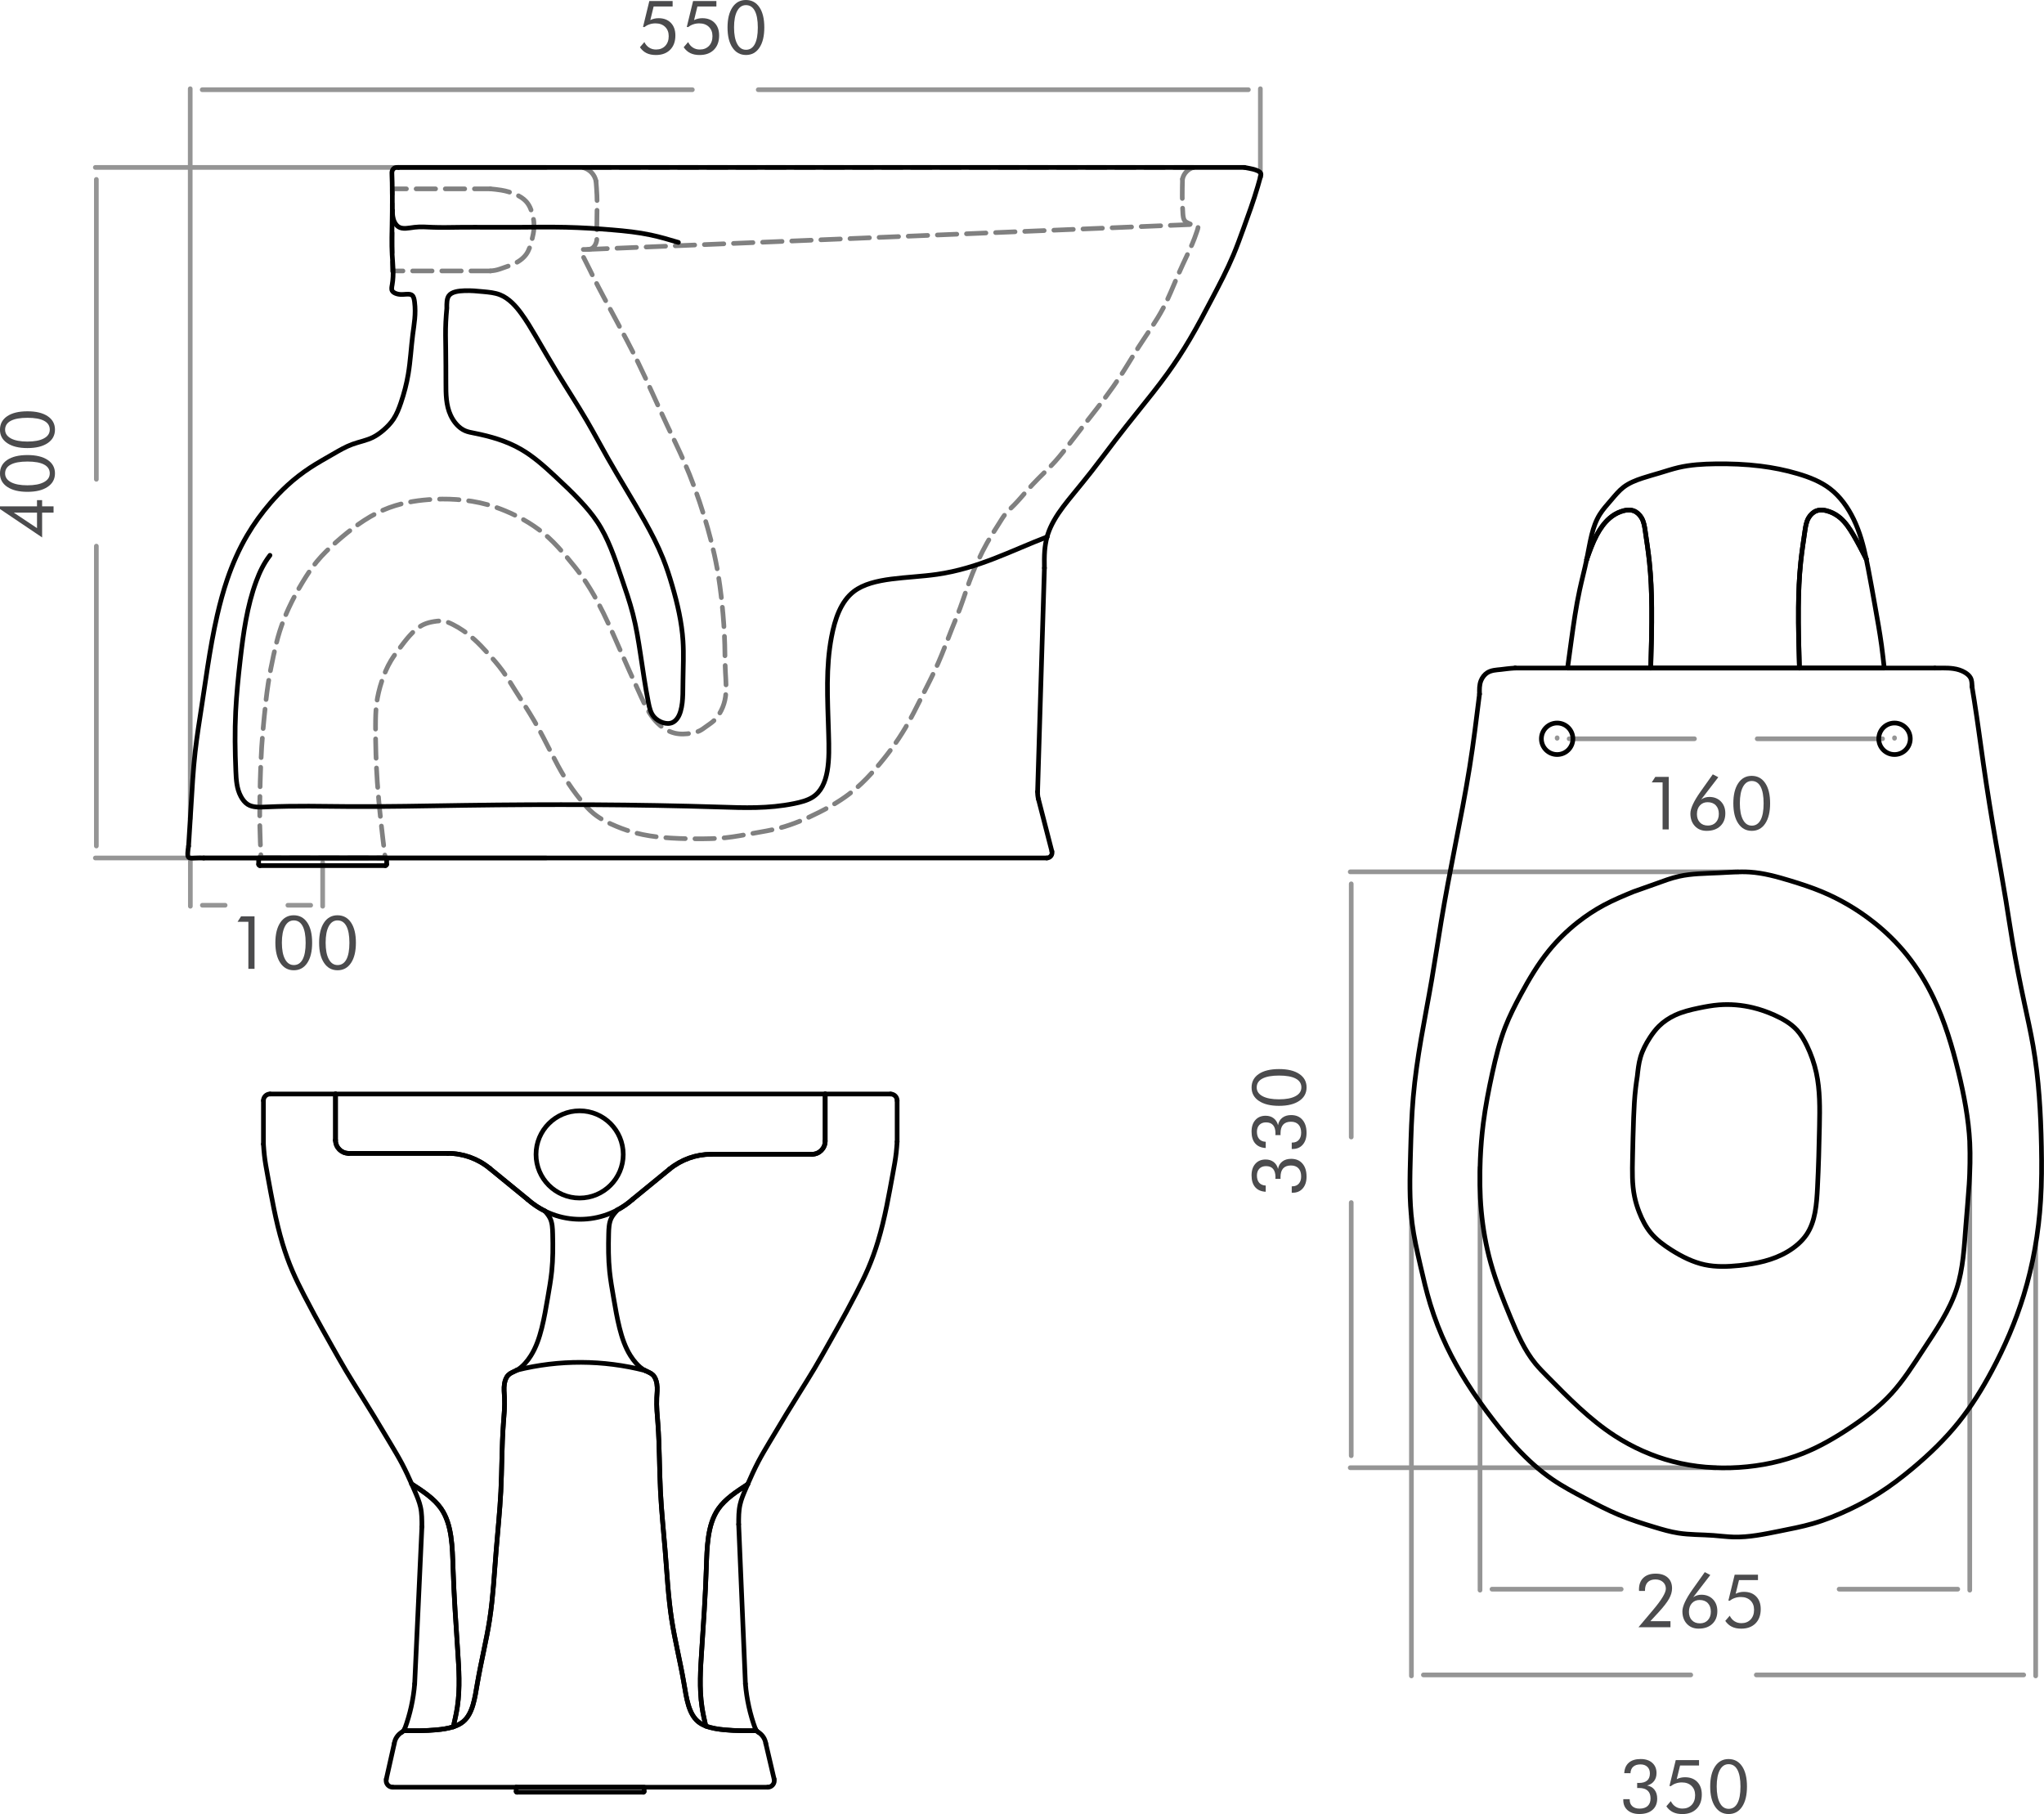 <?xml version="1.0" encoding="UTF-8"?>
<!DOCTYPE svg PUBLIC "-//W3C//DTD SVG 1.1//EN" "http://www.w3.org/Graphics/SVG/1.1/DTD/svg11.dtd">
<!-- Creator: CorelDRAW 2020 (64-Bit Evaluation Version) -->
<svg xmlns="http://www.w3.org/2000/svg" xml:space="preserve" width="2.296in" height="2.038in" version="1.1" style="shape-rendering:geometricPrecision; text-rendering:geometricPrecision; image-rendering:optimizeQuality; fill-rule:evenodd; clip-rule:evenodd"
viewBox="0 0 913.23 810.59"
 xmlns:xlink="http://www.w3.org/1999/xlink"
 xmlns:xodm="http://www.corel.com/coreldraw/odm/2003">
 <defs>
  <style type="text/css">
   <![CDATA[
    .str2 {stroke:black;stroke-width:2.09;stroke-linecap:round;stroke-linejoin:round;stroke-miterlimit:10}
    .str1 {stroke:#959595;stroke-width:2.09;stroke-linecap:round;stroke-linejoin:round;stroke-miterlimit:10}
    .str0 {stroke:gray;stroke-width:2.09;stroke-linecap:round;stroke-linejoin:round;stroke-miterlimit:10;stroke-dasharray:8.682 4.341}
    .fil0 {fill:none;fill-rule:nonzero}
    .fil1 {fill:#4B4B4D;fill-rule:nonzero}
   ]]>
  </style>
 </defs>
 <g id="Layer_x0020_1">
  <g id="_1917181606256">
   <path class="fil0 str0" d="M528.32 79.99c-0.12,5.01 -0.24,10.01 0.19,15.61 0.09,1.17 0.21,2.36 0.9,3.13 0.39,0.43 0.98,0.73 1.54,0.99 1.08,0.5 2.13,0.88 3.38,0.88 0.21,0 0.43,-0.01 0.59,0.04 0.69,0.2 0.3,1.43 -0.07,2.53 -1.61,4.82 -2.77,7.23 -4.18,10.24 -1.36,2.88 -2.95,6.29 -4.41,9.64 -2.19,5.04 -4.07,9.93 -6.53,14.58 -3.14,5.96 -7.23,11.53 -10.93,17.28 -2.88,4.46 -5.52,9.03 -8.42,13.44 -3.81,5.8 -8.06,11.33 -12.34,16.81 -3,3.84 -6.03,7.65 -8.99,11.52 -2.48,3.23 -4.92,6.51 -7.64,9.52 -2.39,2.65 -5.01,5.1 -7.52,7.64 -1.77,1.79 -3.5,3.63 -5.17,5.52 -1.82,2.07 -3.58,4.2 -5.52,6.17 -1.42,1.43 -2.93,2.78 -4.17,4.35 -0.92,1.16 -1.68,2.44 -2.47,3.7 -1.87,3.03 -3.84,5.97 -5.58,9.05 -1.38,2.44 -2.63,4.97 -3.82,7.52 -0.93,1.98 -1.82,3.97 -2.64,6 -2.1,5.16 -3.7,10.53 -5.64,15.75 -1.13,3.04 -2.38,6.04 -3.58,9.05 -2.05,5.14 -3.95,10.34 -6.17,15.4 -2.21,5.04 -4.75,9.94 -7.23,14.87 -2.37,4.69 -4.68,9.41 -7.35,13.93 -3.78,6.42 -8.27,12.45 -13.17,18.1 -2.72,3.14 -5.57,6.16 -8.7,8.87 -2.21,1.92 -4.55,3.68 -6.99,5.29 -3.09,2.04 -6.33,3.85 -9.64,5.52 -2.94,1.49 -5.93,2.88 -8.99,4.11 -2.84,1.14 -5.75,2.16 -8.7,2.94 -3.84,1.02 -7.77,1.65 -11.7,2.35 -4.19,0.75 -8.36,1.56 -12.58,2 -4.25,0.44 -8.53,0.49 -12.81,0.47 -5.03,-0.02 -10.04,-0.13 -15.05,-0.59 -4,-0.36 -8,-0.95 -11.87,-1.94 -3.02,-0.78 -5.97,-1.8 -8.88,-3 -3.68,-1.52 -7.3,-3.31 -10.34,-5.82 -2.12,-1.75 -3.96,-3.84 -5.7,-6 -2.57,-3.17 -4.93,-6.48 -7.05,-9.93 -2.1,-3.42 -3.98,-7 -5.82,-10.58 -2.53,-4.92 -4.99,-9.87 -7.76,-14.64 -2.77,-4.77 -5.83,-9.36 -8.76,-14.05 -1.8,-2.88 -3.54,-5.79 -5.53,-8.52 -2.06,-2.83 -4.39,-5.46 -6.76,-8.05 -1.87,-2.05 -3.77,-4.07 -5.82,-5.93 -1.58,-1.44 -3.25,-2.78 -5.01,-3.98 -1.44,-0.99 -2.94,-1.88 -4.52,-2.68 -1.29,-0.66 -2.64,-1.27 -4.04,-1.51 -1.46,-0.25 -2.98,-0.1 -4.48,0.15 -1.57,0.26 -3.11,0.64 -4.52,1.28 -2.52,1.15 -4.65,3.14 -6.53,5.25 -1.48,1.67 -2.8,3.42 -4.13,5.18 -1.41,1.87 -2.83,3.76 -4.04,5.77 -1.74,2.9 -3.05,6.06 -4.12,9.29 -1.05,3.2 -1.85,6.48 -2.28,9.81 -0.43,3.35 -0.47,6.74 -0.48,10.14 -0.01,8.35 0.23,16.68 0.79,24.98 0.76,11.32 2.13,22.61 3.53,33.89"/>
   <path class="fil0 str0" d="M266.29 80.93c0.16,2.07 0.32,4.14 0.41,6.21 0.13,3.35 0.05,6.71 0,10.07 -0.04,2.49 -0.05,4.97 0,7.46 0.03,1.2 0.07,2.41 -0.29,3.6 -0.33,1.08 -0.99,2.15 -1.87,2.68 -0.81,0.49 -1.82,0.54 -2.96,0.51 -0.6,-0.01 -1.22,-0.05 -1.56,0.14 -0.82,0.45 0.1,2.19 0.87,3.7 2.04,3.96 3.14,6.32 4.44,8.94 2.68,5.39 6.23,11.91 9.58,18.13 3.57,6.63 6.92,12.93 10.08,19.41 4.51,9.24 8.66,18.86 13.09,28.29 2.53,5.37 5.15,10.68 7.52,16.1 3.43,7.83 6.35,15.89 8.88,24.08 2.38,7.72 4.42,15.54 5.87,23.47 0.98,5.38 1.7,10.81 2.26,16.25 0.62,6.01 1.04,12.04 1.2,18.06 0.11,4.1 0.09,8.19 0.3,12.34 0.21,4.2 0.65,8.46 -0.25,12.52 -0.46,2.09 -1.28,4.14 -2.41,5.99 -0.72,1.19 -1.58,2.3 -2.59,3.23 -1.01,0.92 -2.17,1.66 -3.29,2.47 -1,0.71 -1.97,1.48 -3.06,2 -1.06,0.51 -2.23,0.78 -3.41,1 -1.31,0.24 -2.62,0.4 -3.94,0.41 -1.26,0.01 -2.54,-0.11 -3.76,-0.41 -3.25,-0.8 -6.19,-2.85 -8.46,-5.35 -2.9,-3.17 -4.73,-7.06 -6.52,-10.93 -3.52,-7.63 -6.87,-15.23 -10.23,-22.86 -2.85,-6.49 -5.7,-13.01 -9.05,-19.28 -2.16,-4.04 -4.51,-7.98 -7.17,-11.7 -2.04,-2.86 -4.26,-5.59 -6.53,-8.29 -2.68,-3.19 -5.44,-6.32 -8.52,-9.11 -2.7,-2.44 -5.65,-4.61 -8.76,-6.53 -3.33,-2.05 -6.85,-3.8 -10.46,-5.29 -2.59,-1.07 -5.24,-2.01 -7.94,-2.76 -4.5,-1.25 -9.15,-1.97 -13.81,-2.29 -4.21,-0.29 -8.44,-0.26 -12.64,0.06 -3.06,0.24 -6.1,0.62 -9.11,1.24 -3.81,0.78 -7.55,1.91 -11.11,3.47 -3.86,1.69 -7.49,3.87 -10.93,6.29 -3.47,2.44 -6.75,5.12 -9.93,7.93 -3.07,2.72 -6.04,5.55 -8.64,8.7 -2.37,2.86 -4.42,5.98 -6.35,9.17 -2.31,3.81 -4.43,7.72 -6.29,11.76 -1.54,3.34 -2.89,6.78 -4,10.29 -1.11,3.55 -1.97,7.18 -2.76,10.82 -0.89,4.12 -1.71,8.25 -2.35,12.4 -0.75,4.87 -1.27,9.78 -1.76,14.69 -0.45,4.58 -0.88,9.16 -1.17,13.76 -0.33,5.11 -0.51,10.22 -0.65,15.34 -0.18,6.6 -0.29,13.21 -0.18,19.81 0.09,4.82 0.3,9.65 0.52,14.47"/>
   <line class="fil0 str0" x1="116.59" y1="383.36" x2="172.08" y2= "383.36" />
   <line class="fil0 str0" x1="262.66" y1="111.44" x2="532.42" y2= "100.3" />
   <line class="fil0 str0" x1="533.21" y1="74.8" x2="260.28" y2= "74.8" />
   <path class="fil0 str0" d="M266.29 80.93c-0.62,-3.05 -2.98,-5.44 -6.01,-6.13"/>
   <path class="fil0 str0" d="M533.21 74.8c-2.46,0.7 -4.34,2.69 -4.9,5.19"/>
   <polyline class="fil0 str0" points="219.1,121.06 175.27,121.06 175.27,84.38 219.1,84.38 "/>
   <path class="fil0 str0" d="M219.1 84.38c1.62,0.15 3.24,0.31 4.85,0.58 2.24,0.38 4.43,1 6.54,1.95 1.7,0.76 3.33,1.74 4.56,3.09 1.47,1.61 2.35,3.74 2.9,5.91 0.51,1.98 0.74,4 0.62,5.99 -0.1,1.77 -0.48,3.52 -0.92,5.29 -0.56,2.29 -1.22,4.6 -2.57,6.47 -0.71,0.98 -1.62,1.84 -2.61,2.57 -1.09,0.8 -2.28,1.43 -3.51,1.95 -1.16,0.49 -2.35,0.87 -3.54,1.29 -1.37,0.49 -2.74,1.03 -4.16,1.3 -0.71,0.14 -1.44,0.21 -2.17,0.28"/>
   <line class="fil0 str1" x1="243.97" y1="74.8" x2="42.6" y2= "74.8" />
   <line class="fil0 str1" x1="243.97" y1="383.38" x2="42.6" y2= "383.38" />
   <line class="fil0 str1" x1="43.05" y1="80.16" x2="43.05" y2= "214.17" />
   <line class="fil0 str1" x1="43.05" y1="378.03" x2="43.05" y2= "244.02" />
   <path class="fil1" d="M23.93 229.04l-5.11 0 0 11.1 -18.83 -12.69 0 -1.2 16.54 0 0 -2.78 2.29 0 0 2.78 5.11 0 0 2.78zm-7.39 0l-10.41 0 10.41 6.93 0 -6.93z"/>
   <path id="1" class="fil1" d="M24.56 211.51c0,2.56 -1.09,4.57 -3.28,6.04 -2.19,1.48 -5.19,2.21 -9.02,2.21 -3.81,0 -6.8,-0.73 -8.99,-2.19 -2.18,-1.46 -3.28,-3.46 -3.28,-5.99 0,-2.59 1.08,-4.61 3.24,-6.07 2.15,-1.45 5.16,-2.18 9.03,-2.18 3.85,0 6.86,0.72 9.04,2.18 2.17,1.45 3.26,3.45 3.26,6.01zm-2.32 0.03c0,-1.74 -0.84,-3.06 -2.53,-3.96 -1.69,-0.9 -4.17,-1.35 -7.43,-1.35 -3.27,0 -5.75,0.45 -7.45,1.35 -1.7,0.9 -2.55,2.22 -2.55,3.96 0,1.67 0.87,2.97 2.61,3.91 1.74,0.93 4.18,1.4 7.33,1.4 3.16,0 5.62,-0.46 7.37,-1.4 1.76,-0.93 2.64,-2.24 2.64,-3.91z"/>
   <path id="2" class="fil1" d="M24.56 191.96c0,2.56 -1.09,4.57 -3.28,6.04 -2.19,1.48 -5.19,2.21 -9.02,2.21 -3.81,0 -6.8,-0.73 -8.99,-2.19 -2.18,-1.46 -3.28,-3.46 -3.28,-5.99 0,-2.59 1.08,-4.61 3.24,-6.07 2.15,-1.45 5.16,-2.18 9.03,-2.18 3.85,0 6.86,0.72 9.04,2.18 2.17,1.45 3.26,3.45 3.26,6.01zm-2.32 0.03c0,-1.74 -0.84,-3.06 -2.53,-3.96 -1.69,-0.9 -4.17,-1.35 -7.43,-1.35 -3.27,0 -5.75,0.45 -7.45,1.35 -1.7,0.9 -2.55,2.22 -2.55,3.96 0,1.67 0.87,2.97 2.61,3.91 1.74,0.93 4.18,1.4 7.33,1.4 3.16,0 5.62,-0.46 7.37,-1.4 1.76,-0.93 2.64,-2.24 2.64,-3.91z"/>
   <line class="fil0 str1" x1="84.99" y1="365.85" x2="84.99" y2= "39.64" />
   <line class="fil0 str1" x1="563.11" y1="78.89" x2="563.11" y2= "39.64" />
   <line class="fil0 str1" x1="90.34" y1="40.08" x2="309.33" y2= "40.08" />
   <line class="fil0 str1" x1="557.76" y1="40.08" x2="338.77" y2= "40.08" />
   <path class="fil1" d="M287.83 12.11l-0.53 -0.1 2.81 -11.55 10.41 0 0 2.42 -8.48 0 -1.49 6.1c0.54,-0.28 1.12,-0.5 1.74,-0.64 0.61,-0.15 1.26,-0.22 1.94,-0.22 2.32,0 4.15,0.69 5.5,2.08 1.35,1.39 2.02,3.27 2.02,5.64 0,2.7 -0.78,4.83 -2.34,6.39 -1.56,1.56 -3.68,2.34 -6.37,2.34 -1.63,0 -3.02,-0.28 -4.18,-0.85 -1.16,-0.56 -2.14,-1.44 -2.95,-2.62l1.99 -2.31c0.53,1.08 1.24,1.9 2.13,2.47 0.89,0.57 1.92,0.86 3.08,0.86 1.71,0 3.07,-0.55 4.11,-1.63 1.03,-1.09 1.55,-2.54 1.55,-4.35 0,-1.72 -0.54,-3.11 -1.61,-4.15 -1.08,-1.04 -2.51,-1.56 -4.3,-1.56 -0.94,0 -1.83,0.14 -2.67,0.43 -0.85,0.28 -1.63,0.71 -2.36,1.27z"/>
   <path id="1" class="fil1" d="M307.38 12.11l-0.53 -0.1 2.81 -11.55 10.41 0 0 2.42 -8.48 0 -1.49 6.1c0.54,-0.28 1.12,-0.5 1.74,-0.64 0.61,-0.15 1.26,-0.22 1.94,-0.22 2.32,0 4.15,0.69 5.5,2.08 1.35,1.39 2.02,3.27 2.02,5.64 0,2.7 -0.78,4.83 -2.34,6.39 -1.56,1.56 -3.68,2.34 -6.37,2.34 -1.63,0 -3.02,-0.28 -4.18,-0.85 -1.16,-0.56 -2.14,-1.44 -2.95,-2.62l1.99 -2.31c0.53,1.08 1.24,1.9 2.13,2.47 0.89,0.57 1.92,0.86 3.08,0.86 1.71,0 3.07,-0.55 4.11,-1.63 1.03,-1.09 1.55,-2.54 1.55,-4.35 0,-1.72 -0.54,-3.11 -1.61,-4.15 -1.08,-1.04 -2.51,-1.56 -4.3,-1.56 -0.94,0 -1.83,0.14 -2.67,0.43 -0.85,0.28 -1.63,0.71 -2.36,1.27z"/>
   <path id="2" class="fil1" d="M333.3 24.56c-2.56,0 -4.57,-1.09 -6.04,-3.28 -1.48,-2.19 -2.21,-5.19 -2.21,-9.02 0,-3.81 0.73,-6.8 2.19,-8.99 1.46,-2.18 3.46,-3.28 5.99,-3.28 2.59,0 4.61,1.08 6.07,3.24 1.45,2.15 2.18,5.16 2.18,9.03 0,3.85 -0.72,6.86 -2.18,9.04 -1.45,2.17 -3.45,3.26 -6.01,3.26zm-0.03 -2.32c1.74,0 3.06,-0.84 3.96,-2.53 0.9,-1.69 1.35,-4.17 1.35,-7.43 0,-3.27 -0.45,-5.75 -1.35,-7.45 -0.9,-1.7 -2.22,-2.55 -3.96,-2.55 -1.67,0 -2.97,0.87 -3.91,2.61 -0.93,1.74 -1.4,4.18 -1.4,7.33 0,3.16 0.46,5.62 1.4,7.37 0.93,1.76 2.24,2.64 3.91,2.64z"/>
   <line class="fil0 str1" x1="85.05" y1="383.66" x2="85.05" y2= "404.95" />
   <line class="fil0 str1" x1="144.16" y1="385.31" x2="144.16" y2= "404.95" />
   <line class="fil0 str1" x1="90.41" y1="404.5" x2="100.59" y2= "404.5" />
   <line class="fil0 str1" x1="138.81" y1="404.5" x2="128.62" y2= "404.5" />
   <polygon class="fil1" points="110.97,432.92 110.97,411.9 106.13,411.9 107.71,409.45 113.72,409.45 113.72,432.92 "/>
   <path id="1" class="fil1" d="M131.28 433.55c-2.56,0 -4.57,-1.09 -6.04,-3.28 -1.48,-2.19 -2.21,-5.19 -2.21,-9.02 0,-3.81 0.73,-6.8 2.19,-8.99 1.46,-2.18 3.46,-3.28 5.99,-3.28 2.59,0 4.61,1.08 6.07,3.24 1.45,2.15 2.18,5.16 2.18,9.03 0,3.85 -0.72,6.86 -2.18,9.04 -1.45,2.17 -3.45,3.26 -6.01,3.26zm-0.03 -2.32c1.74,0 3.06,-0.84 3.96,-2.53 0.9,-1.69 1.35,-4.17 1.35,-7.43 0,-3.27 -0.45,-5.75 -1.35,-7.45 -0.9,-1.7 -2.22,-2.55 -3.96,-2.55 -1.67,0 -2.97,0.87 -3.91,2.61 -0.93,1.74 -1.4,4.18 -1.4,7.33 0,3.16 0.46,5.62 1.4,7.37 0.93,1.76 2.24,2.64 3.91,2.64z"/>
   <path id="2" class="fil1" d="M150.83 433.55c-2.56,0 -4.57,-1.09 -6.04,-3.28 -1.48,-2.19 -2.21,-5.19 -2.21,-9.02 0,-3.81 0.73,-6.8 2.19,-8.99 1.46,-2.18 3.46,-3.28 5.99,-3.28 2.59,0 4.61,1.08 6.07,3.24 1.45,2.15 2.18,5.16 2.18,9.03 0,3.85 -0.72,6.86 -2.18,9.04 -1.45,2.17 -3.45,3.26 -6.01,3.26zm-0.03 -2.32c1.74,0 3.06,-0.84 3.96,-2.53 0.9,-1.69 1.35,-4.17 1.35,-7.43 0,-3.27 -0.45,-5.75 -1.35,-7.45 -0.9,-1.7 -2.22,-2.55 -3.96,-2.55 -1.67,0 -2.97,0.87 -3.91,2.61 -0.93,1.74 -1.4,4.18 -1.4,7.33 0,3.16 0.46,5.62 1.4,7.37 0.93,1.76 2.24,2.64 3.91,2.64z"/>
   <line class="fil0 str1" x1="776.52" y1="389.57" x2="603.26" y2= "389.57" />
   <line class="fil0 str1" x1="766.47" y1="655.84" x2="603.26" y2= "655.84" />
   <line class="fil0 str1" x1="603.71" y1="394.93" x2="603.71" y2= "508.07" />
   <line class="fil0 str1" x1="603.71" y1="650.48" x2="603.71" y2= "537.35" />
   <path class="fil1" d="M577.13 532.97l0 -2.88 0.28 0c1.21,0 2.17,-0.39 2.87,-1.18 0.71,-0.79 1.06,-1.86 1.06,-3.23 0,-1.56 -0.4,-2.77 -1.19,-3.62 -0.8,-0.86 -1.92,-1.28 -3.38,-1.28 -1.53,0 -2.69,0.44 -3.47,1.3 -0.78,0.87 -1.18,2.15 -1.18,3.86 0,0.21 0,0.38 0,0.49 0.01,0.12 0.02,0.23 0.03,0.33l-2.32 0c0,-0.08 0.01,-0.21 0.02,-0.38 0.01,-0.17 0.02,-0.3 0.02,-0.38 0,-1.63 -0.36,-2.86 -1.07,-3.69 -0.71,-0.83 -1.77,-1.24 -3.18,-1.24 -1.24,0 -2.22,0.38 -2.95,1.13 -0.73,0.76 -1.09,1.78 -1.09,3.07 0,1.38 0.34,2.46 1.01,3.23 0.67,0.77 1.65,1.19 2.93,1.25l-0.02 2.78c-2.03,-0.11 -3.6,-0.79 -4.69,-2.05 -1.09,-1.25 -1.63,-3.02 -1.63,-5.28 0,-2.18 0.56,-3.91 1.7,-5.18 1.13,-1.28 2.67,-1.91 4.6,-1.91 1.4,0 2.59,0.37 3.56,1.11 0.97,0.74 1.63,1.77 1.97,3.1 0.24,-1.41 0.87,-2.51 1.91,-3.31 1.03,-0.8 2.34,-1.2 3.94,-1.2 2.15,0 3.84,0.7 5.05,2.11 1.23,1.41 1.84,3.36 1.84,5.85 0,2.19 -0.56,3.94 -1.68,5.24 -1.12,1.3 -2.62,1.95 -4.51,1.95l-0.44 0z"/>
   <path id="1" class="fil1" d="M577.13 513.42l0 -2.88 0.28 0c1.21,0 2.17,-0.39 2.87,-1.18 0.71,-0.79 1.06,-1.86 1.06,-3.23 0,-1.56 -0.4,-2.77 -1.19,-3.62 -0.8,-0.86 -1.92,-1.28 -3.38,-1.28 -1.53,0 -2.69,0.44 -3.47,1.3 -0.78,0.87 -1.18,2.15 -1.18,3.86 0,0.21 0,0.38 0,0.49 0.01,0.12 0.02,0.23 0.03,0.33l-2.32 0c0,-0.08 0.01,-0.21 0.02,-0.38 0.01,-0.17 0.02,-0.3 0.02,-0.38 0,-1.63 -0.36,-2.86 -1.07,-3.69 -0.71,-0.83 -1.77,-1.24 -3.18,-1.24 -1.24,0 -2.22,0.38 -2.95,1.13 -0.73,0.76 -1.09,1.78 -1.09,3.07 0,1.38 0.34,2.46 1.01,3.23 0.67,0.77 1.65,1.19 2.93,1.25l-0.02 2.78c-2.03,-0.11 -3.6,-0.79 -4.69,-2.05 -1.09,-1.25 -1.63,-3.02 -1.63,-5.28 0,-2.18 0.56,-3.91 1.7,-5.18 1.13,-1.28 2.67,-1.91 4.6,-1.91 1.4,0 2.59,0.37 3.56,1.11 0.97,0.74 1.63,1.77 1.97,3.1 0.24,-1.41 0.87,-2.51 1.91,-3.31 1.03,-0.8 2.34,-1.2 3.94,-1.2 2.15,0 3.84,0.7 5.05,2.11 1.23,1.41 1.84,3.36 1.84,5.85 0,2.19 -0.56,3.94 -1.68,5.24 -1.12,1.3 -2.62,1.95 -4.51,1.95l-0.44 0z"/>
   <path id="2" class="fil1" d="M583.76 485.88c0,2.56 -1.09,4.57 -3.28,6.04 -2.19,1.48 -5.19,2.21 -9.02,2.21 -3.81,0 -6.8,-0.73 -8.99,-2.19 -2.18,-1.46 -3.28,-3.46 -3.28,-5.99 0,-2.59 1.08,-4.61 3.24,-6.07 2.15,-1.45 5.16,-2.18 9.03,-2.18 3.85,0 6.86,0.72 9.04,2.18 2.17,1.45 3.26,3.45 3.26,6.01zm-2.32 0.03c0,-1.74 -0.84,-3.06 -2.53,-3.96 -1.69,-0.9 -4.17,-1.35 -7.43,-1.35 -3.27,0 -5.75,0.45 -7.45,1.35 -1.7,0.9 -2.55,2.22 -2.55,3.96 0,1.67 0.87,2.97 2.61,3.91 1.74,0.93 4.18,1.4 7.33,1.4 3.16,0 5.62,-0.46 7.37,-1.4 1.76,-0.93 2.64,-2.24 2.64,-3.91z"/>
   <line class="fil0 str1" x1="661.25" y1="521.68" x2="661.25" y2= "710.56" />
   <line class="fil0 str1" x1="880.06" y1="510.68" x2="880.06" y2= "710.56" />
   <line class="fil0 str1" x1="666.6" y1="710.11" x2="724.33" y2= "710.11" />
   <line class="fil0 str1" x1="874.7" y1="710.11" x2="821.7" y2= "710.11" />
   <path class="fil1" d="M746.34 724.42l0 2.69 -14.28 0 5 -5.94c0.34,-0.39 0.82,-0.96 1.44,-1.7 3.86,-4.56 5.78,-7.75 5.78,-9.56 0,-1.22 -0.43,-2.21 -1.29,-2.99 -0.86,-0.77 -1.98,-1.16 -3.38,-1.16 -1.5,0 -2.65,0.42 -3.45,1.25 -0.8,0.83 -1.2,2.04 -1.2,3.61l0 0.28 -2.65 0c0,-0.08 -0.01,-0.18 -0.02,-0.32 -0.01,-0.14 -0.02,-0.24 -0.02,-0.31 0,-2.24 0.65,-3.98 1.96,-5.23 1.3,-1.24 3.13,-1.87 5.47,-1.87 2.31,0 4.1,0.58 5.4,1.74 1.3,1.16 1.95,2.77 1.95,4.83 0,1.49 -0.44,3.03 -1.32,4.62 -0.88,1.59 -2.44,3.61 -4.67,6.04l-3.72 4.02 8.99 0z"/>
   <path id="1" class="fil1" d="M754.59 720.21c0,1.59 0.44,2.86 1.33,3.78 0.88,0.93 2.08,1.39 3.58,1.39 1.47,0 2.65,-0.47 3.54,-1.43 0.89,-0.96 1.34,-2.21 1.34,-3.77 0,-1.62 -0.45,-2.89 -1.34,-3.83 -0.89,-0.94 -2.13,-1.41 -3.69,-1.41 -1.41,0 -2.56,0.49 -3.44,1.46 -0.87,0.97 -1.31,2.24 -1.31,3.81zm1.89 -6.48c0.58,-0.39 1.17,-0.68 1.76,-0.86 0.6,-0.18 1.22,-0.28 1.88,-0.28 2.13,0 3.86,0.68 5.18,2.03 1.32,1.35 1.98,3.12 1.98,5.3 0,2.39 -0.75,4.28 -2.25,5.7 -1.5,1.42 -3.54,2.12 -6.11,2.12 -2.17,0 -3.92,-0.71 -5.25,-2.14 -1.33,-1.42 -2,-3.29 -2,-5.61 0,-2.23 1.49,-5.45 4.45,-9.66l0.15 -0.21 5.41 -7.63 2.46 1.29 -7.66 9.96z"/>
   <path id="2" class="fil1" d="M772.75 715.29l-0.53 -0.1 2.81 -11.55 10.41 0 0 2.42 -8.48 0 -1.49 6.1c0.54,-0.28 1.12,-0.5 1.74,-0.64 0.61,-0.15 1.26,-0.22 1.94,-0.22 2.32,0 4.15,0.69 5.5,2.08 1.35,1.39 2.02,3.27 2.02,5.64 0,2.7 -0.78,4.83 -2.34,6.39 -1.56,1.56 -3.68,2.34 -6.37,2.34 -1.63,0 -3.02,-0.28 -4.18,-0.85 -1.16,-0.56 -2.14,-1.44 -2.95,-2.62l1.99 -2.31c0.53,1.08 1.24,1.9 2.13,2.47 0.89,0.57 1.92,0.86 3.08,0.86 1.71,0 3.07,-0.55 4.11,-1.63 1.03,-1.09 1.55,-2.54 1.55,-4.35 0,-1.72 -0.54,-3.11 -1.61,-4.15 -1.08,-1.04 -2.51,-1.56 -4.3,-1.56 -0.94,0 -1.83,0.14 -2.67,0.43 -0.85,0.28 -1.63,0.71 -2.36,1.27z"/>
   <line class="fil0 str1" x1="630.6" y1="544" x2="630.6" y2= "748.87" />
   <line class="fil0 str1" x1="909.51" y1="556.28" x2="909.51" y2= "748.87" />
   <line class="fil0 str1" x1="635.95" y1="748.42" x2="755.41" y2= "748.42" />
   <line class="fil0 str1" x1="904.16" y1="748.42" x2="784.69" y2= "748.42" />
   <path class="fil1" d="M725.25 803.96l2.88 0 0 0.28c0,1.21 0.39,2.17 1.18,2.87 0.79,0.71 1.86,1.06 3.23,1.06 1.56,0 2.77,-0.4 3.62,-1.19 0.86,-0.8 1.28,-1.92 1.28,-3.38 0,-1.53 -0.44,-2.69 -1.3,-3.47 -0.87,-0.78 -2.15,-1.18 -3.86,-1.18 -0.21,0 -0.38,0 -0.49,0 -0.12,0.01 -0.23,0.02 -0.33,0.03l0 -2.32c0.08,0 0.21,0.01 0.38,0.02 0.17,0.01 0.3,0.02 0.38,0.02 1.63,0 2.86,-0.36 3.69,-1.07 0.83,-0.71 1.24,-1.77 1.24,-3.18 0,-1.24 -0.38,-2.22 -1.13,-2.95 -0.76,-0.73 -1.78,-1.09 -3.07,-1.09 -1.38,0 -2.46,0.34 -3.23,1.01 -0.77,0.67 -1.19,1.65 -1.25,2.93l-2.78 -0.02c0.11,-2.03 0.79,-3.6 2.05,-4.69 1.25,-1.09 3.02,-1.63 5.28,-1.63 2.18,0 3.91,0.56 5.18,1.7 1.28,1.13 1.91,2.67 1.91,4.6 0,1.4 -0.37,2.59 -1.11,3.56 -0.74,0.97 -1.77,1.63 -3.1,1.97 1.41,0.24 2.51,0.87 3.31,1.91 0.8,1.03 1.2,2.34 1.2,3.94 0,2.15 -0.7,3.84 -2.11,5.05 -1.41,1.23 -3.36,1.84 -5.85,1.84 -2.19,0 -3.94,-0.56 -5.24,-1.68 -1.3,-1.12 -1.95,-2.62 -1.95,-4.51l0 -0.44z"/>
   <path id="1" class="fil1" d="M746.42 798.14l-0.53 -0.1 2.81 -11.55 10.41 0 0 2.42 -8.48 0 -1.49 6.1c0.54,-0.28 1.12,-0.5 1.74,-0.64 0.61,-0.15 1.26,-0.22 1.94,-0.22 2.32,0 4.15,0.69 5.5,2.08 1.35,1.39 2.02,3.27 2.02,5.64 0,2.7 -0.78,4.83 -2.34,6.39 -1.56,1.56 -3.68,2.34 -6.37,2.34 -1.63,0 -3.02,-0.28 -4.18,-0.85 -1.16,-0.56 -2.14,-1.44 -2.95,-2.62l1.99 -2.31c0.53,1.08 1.24,1.9 2.13,2.47 0.89,0.57 1.92,0.86 3.08,0.86 1.71,0 3.07,-0.55 4.11,-1.63 1.03,-1.09 1.55,-2.54 1.55,-4.35 0,-1.72 -0.54,-3.11 -1.61,-4.15 -1.08,-1.04 -2.51,-1.56 -4.3,-1.56 -0.94,0 -1.83,0.14 -2.67,0.43 -0.85,0.28 -1.63,0.71 -2.36,1.27z"/>
   <path id="2" class="fil1" d="M772.34 810.59c-2.56,0 -4.57,-1.09 -6.04,-3.28 -1.48,-2.19 -2.21,-5.19 -2.21,-9.02 0,-3.81 0.73,-6.8 2.19,-8.99 1.46,-2.18 3.46,-3.28 5.99,-3.28 2.59,0 4.61,1.08 6.07,3.24 1.45,2.15 2.18,5.16 2.18,9.03 0,3.85 -0.72,6.86 -2.18,9.04 -1.45,2.17 -3.45,3.26 -6.01,3.26zm-0.03 -2.32c1.74,0 3.06,-0.84 3.96,-2.53 0.9,-1.69 1.35,-4.17 1.35,-7.43 0,-3.27 -0.45,-5.75 -1.35,-7.45 -0.9,-1.7 -2.22,-2.55 -3.96,-2.55 -1.67,0 -2.97,0.87 -3.91,2.61 -0.93,1.74 -1.4,4.18 -1.4,7.33 0,3.16 0.46,5.62 1.4,7.37 0.93,1.76 2.24,2.64 3.91,2.64z"/>
   <line class="fil0 str1" x1="695.71" y1="329.89" x2="695.71" y2= "329.67" />
   <line class="fil0 str1" x1="846.44" y1="329.89" x2="846.44" y2= "329.67" />
   <line class="fil0 str1" x1="701.07" y1="330.11" x2="757.06" y2= "330.11" />
   <line class="fil0 str1" x1="841.09" y1="330.11" x2="785.1" y2= "330.11" />
   <polygon class="fil1" points="742.82,370.62 742.82,349.6 737.98,349.6 739.56,347.15 745.57,347.15 745.57,370.62 "/>
   <path id="1" class="fil1" d="M758.16 363.72c0,1.59 0.44,2.86 1.33,3.78 0.88,0.93 2.08,1.39 3.58,1.39 1.47,0 2.65,-0.47 3.54,-1.43 0.89,-0.96 1.34,-2.21 1.34,-3.77 0,-1.62 -0.45,-2.89 -1.34,-3.83 -0.89,-0.94 -2.13,-1.41 -3.69,-1.41 -1.41,0 -2.56,0.49 -3.44,1.46 -0.87,0.97 -1.31,2.24 -1.31,3.81zm1.89 -6.48c0.58,-0.39 1.17,-0.68 1.76,-0.86 0.6,-0.18 1.22,-0.28 1.88,-0.28 2.13,0 3.86,0.68 5.18,2.03 1.32,1.35 1.98,3.12 1.98,5.3 0,2.39 -0.75,4.28 -2.25,5.7 -1.5,1.42 -3.54,2.12 -6.11,2.12 -2.17,0 -3.92,-0.71 -5.25,-2.14 -1.33,-1.42 -2,-3.29 -2,-5.61 0,-2.23 1.49,-5.45 4.45,-9.66l0.15 -0.21 5.41 -7.63 2.46 1.29 -7.66 9.96z"/>
   <path id="2" class="fil1" d="M782.68 371.25c-2.56,0 -4.57,-1.09 -6.04,-3.28 -1.48,-2.19 -2.21,-5.19 -2.21,-9.02 0,-3.81 0.73,-6.8 2.19,-8.99 1.46,-2.18 3.46,-3.28 5.99,-3.28 2.59,0 4.61,1.08 6.07,3.24 1.45,2.15 2.18,5.16 2.18,9.03 0,3.85 -0.72,6.86 -2.18,9.04 -1.45,2.17 -3.45,3.26 -6.01,3.26zm-0.03 -2.32c1.74,0 3.06,-0.84 3.96,-2.53 0.9,-1.69 1.35,-4.17 1.35,-7.43 0,-3.27 -0.45,-5.75 -1.35,-7.45 -0.9,-1.7 -2.22,-2.55 -3.96,-2.55 -1.67,0 -2.97,0.87 -3.91,2.61 -0.93,1.74 -1.4,4.18 -1.4,7.33 0,3.16 0.46,5.62 1.4,7.37 0.93,1.76 2.24,2.64 3.91,2.64z"/>
   <line class="fil0 str2" x1="676.99" y1="298.51" x2="864.48" y2= "298.51" />
   <path class="fil0 str2" d="M661.02 310.12c-1.34,10.88 -2.68,21.77 -4.4,32.59 -1.89,11.85 -4.22,23.63 -6.52,35.41 -2.17,11.14 -4.3,22.28 -6.17,33.47 -1.45,8.69 -2.74,17.4 -4.23,26.08 -1.51,8.82 -3.24,17.6 -4.76,26.43 -1.48,8.65 -2.76,17.35 -3.52,26.08 -0.74,8.49 -0.99,17 -1.23,25.55 -0.29,10.25 -0.58,20.54 0.7,30.66 0.81,6.4 2.25,12.72 3.7,19.03 1.33,5.8 2.68,11.58 4.41,17.26 1.98,6.51 4.46,12.88 7.4,19.03 2.61,5.46 5.58,10.74 8.81,15.86 3.75,5.96 7.85,11.7 12.16,17.26 3.29,4.25 6.72,8.4 10.39,12.33 4.81,5.15 10.06,9.95 15.86,13.92 4.64,3.18 9.63,5.82 14.62,8.46 4.98,2.63 9.97,5.24 15.15,7.4 5.15,2.15 10.48,3.84 15.86,5.46 3.49,1.06 7,2.08 10.57,2.64 5.15,0.81 10.44,0.67 15.68,1.06 3.01,0.22 6,0.62 8.99,0.7 6.89,0.2 13.78,-1.27 20.61,-2.64 4.99,-1 9.95,-1.95 14.8,-3.34 5.62,-1.62 11.08,-3.83 16.38,-6.34 4.55,-2.16 8.98,-4.54 13.22,-7.23 5.24,-3.32 10.19,-7.1 14.97,-11.1 7.48,-6.25 14.54,-13.04 20.61,-20.61 5.68,-7.09 10.5,-14.87 14.8,-22.91 5.8,-10.82 10.67,-22.12 14.27,-33.83 4.21,-13.71 6.68,-27.99 7.57,-42.29 0.5,-8.04 0.51,-16.08 0.35,-24.14 -0.29,-15.04 -1.14,-30.13 -3.7,-44.93 -1.1,-6.37 -2.52,-12.7 -3.88,-19.03 -1.94,-9.07 -3.74,-18.17 -5.29,-27.31 -1.05,-6.22 -1.98,-12.45 -2.99,-18.68 -1.39,-8.53 -2.93,-17.03 -4.41,-25.55 -2.04,-11.78 -3.94,-23.58 -5.64,-35.42 -1.35,-9.4 -2.57,-18.81 -4.05,-28.19 -0.34,-2.17 -0.7,-4.35 -1.06,-6.52"/>
   <path class="fil0 str2" d="M661.02 310.12c-0.05,-2.05 -0.09,-4.11 0.66,-5.99 0.57,-1.43 1.6,-2.77 2.88,-3.57 1.77,-1.11 4.03,-1.2 5.93,-1.4 1.86,-0.19 3.38,-0.48 6.4,-0.65"/>
   <path class="fil0 str2" d="M676.99 298.51c-0.03,0 -0.06,0 -0.09,0.01"/>
   <path class="fil0 str2" d="M881.08 306.78c-0.04,-1.39 -0.07,-2.78 -0.68,-3.91 -0.52,-0.98 -1.46,-1.76 -2.47,-2.37 -1.62,-0.98 -3.41,-1.51 -5.23,-1.76 -1.44,-0.21 -2.91,-0.24 -4.37,-0.25 -1.29,-0.01 -2.58,0.01 -3.86,0.02"/>
   <path class="fil0 str2" d="M175.28 94.01c0.08,1.72 0.16,3.43 0.88,5.01 0.41,0.89 1.03,1.74 1.79,2.27 1.9,1.31 4.67,0.56 7.23,0.26 2.83,-0.33 5.39,-0.11 8.02,0 4.05,0.16 8.24,0.05 12.39,0 4.45,-0.05 8.87,-0.02 13.29,0 3.72,0.02 7.45,0.02 11.18,0 7.65,-0.04 15.3,-0.18 22.94,0 6.86,0.16 13.71,0.58 20.57,1.16 5.75,0.48 11.51,1.07 17.14,2.27 4.18,0.88 8.29,2.1 12.39,3.32"/>
   <path class="fil0 str2" d="M467.8 239.92c-15.9,6.07 -30.53,14.04 -49.2,16.72 -13.26,1.9 -28.56,1.14 -37.06,7.6 -5.92,4.5 -8.55,12.5 -10.04,20.39 -2.57,13.58 -1.79,26.79 -1.29,43.45 0.33,10.93 0.53,23.35 -7.24,28.19 -2.29,1.43 -5.27,2.2 -8.2,2.79 -11.55,2.34 -22.34,1.9 -33.28,1.55 -36.89,-1.17 -75.51,-1.3 -113.98,-0.75 -17.55,0.25 -35.07,0.65 -51.77,0.53 -11.83,-0.08 -23.24,-0.42 -36.69,0.18 -3.01,0.13 -6.12,0.31 -8.4,-1.15 -1.28,-0.82 -2.29,-2.15 -3.04,-3.55 -1.87,-3.48 -2.08,-7.38 -2.24,-11.22 -0.38,-9.02 -0.5,-17.81 -0.07,-26.73 0.37,-7.59 1.14,-15.28 2.03,-23.01 1.38,-11.99 3.04,-24.09 7.16,-35.2 1.49,-4.02 3.3,-7.9 6.13,-11.58"/>
   <polyline class="fil0 str2" points="115.56,383.38 172.76,383.38 172.76,386.2 "/>
   <path class="fil0 str2" d="M172.76 386.2c0,0.33 -0.26,0.59 -0.59,0.59"/>
   <line class="fil0 str2" x1="172.17" y1="386.79" x2="116.15" y2= "386.79" />
   <path class="fil0 str2" d="M116.15 386.79c-0.33,0 -0.59,-0.26 -0.59,-0.59"/>
   <line class="fil0 str2" x1="115.56" y1="386.2" x2="115.56" y2= "383.38" />
   <path class="fil0 str2" d="M730.2 398.28c-4.63,1.9 -9.26,3.81 -13.65,6.17 -4.06,2.18 -7.93,4.74 -11.56,7.6 -4.79,3.77 -9.17,8.06 -12.99,12.77 -4.88,6.02 -8.85,12.75 -12.55,19.6 -2.56,4.74 -5,9.54 -6.94,14.54 -2.54,6.56 -4.21,13.46 -5.73,20.37 -1.65,7.53 -3.11,15.07 -4.08,22.68 -0.66,5.26 -1.09,10.55 -1.32,15.86 -0.34,7.75 -0.27,15.51 0.44,23.24 0.72,7.81 2.09,15.6 4.19,23.13 2.33,8.37 5.54,16.43 8.92,24.56 3.03,7.27 6.19,14.6 11.12,20.59 1.6,1.94 3.38,3.75 5.17,5.55 9.49,9.61 18.99,19.36 30.28,26.67 7.92,5.13 16.73,9.07 25.9,11.45 9.62,2.5 19.64,3.29 29.6,2.64 9.85,-0.64 19.63,-2.69 28.72,-6.34 7.18,-2.89 13.93,-6.78 20.44,-11.1 6.9,-4.58 13.53,-9.64 19.03,-15.68 5.29,-5.8 9.52,-12.51 13.92,-19.2 5.85,-8.91 11.98,-17.8 15.15,-27.66 2.85,-8.85 3.32,-18.49 4.05,-28.01 0.96,-12.52 2.38,-24.86 1.76,-37.17 -0.53,-10.63 -2.57,-21.25 -5.11,-31.71 -2.75,-11.33 -6.09,-22.48 -11.1,-32.95 -3.22,-6.74 -7.14,-13.19 -11.8,-19.03 -4.39,-5.49 -9.44,-10.44 -14.98,-14.8 -7.14,-5.63 -15.07,-10.3 -23.43,-13.74 -4.48,-1.84 -9.08,-3.34 -13.74,-4.76 -5.95,-1.81 -12.01,-3.49 -18.15,-3.88 -4.54,-0.29 -9.13,0.13 -13.74,0.35 -6.05,0.3 -12.14,0.26 -17.97,1.58 -3.53,0.8 -6.96,2.1 -10.4,3.35 -3.15,1.14 -6.29,2.24 -9.44,3.35z"/>
   <path class="fil0 str2" d="M853.48 330.11c0,-3.89 -3.15,-7.04 -7.04,-7.04 -3.89,0 -7.04,3.15 -7.04,7.04 0,3.89 3.15,7.04 7.04,7.04 3.89,0 7.04,-3.15 7.04,-7.04z"/>
   <path class="fil0 str2" d="M702.75 330.11c0,-3.89 -3.15,-7.04 -7.04,-7.04 -3.89,0 -7.04,3.15 -7.04,7.04 0,3.89 3.15,7.04 7.04,7.04 3.89,0 7.04,-3.15 7.04,-7.04z"/>
   <path class="fil0 str2" d="M731.52 480.91c0.31,-2.86 0.61,-5.72 1.41,-8.46 0.9,-3.11 2.44,-6.06 4.23,-8.81 1.19,-1.83 2.51,-3.58 4.05,-5.11 2.07,-2.05 4.57,-3.7 7.22,-4.93 3.35,-1.55 6.96,-2.42 10.57,-3.17 2.98,-0.62 5.96,-1.17 8.99,-1.41 5.05,-0.4 10.22,0.05 15.15,1.23 3.32,0.8 6.53,1.93 9.69,3.35 3.72,1.67 7.35,3.74 10.04,6.69 1.82,2 3.2,4.4 4.4,6.87 1.89,3.9 3.32,7.98 4.23,12.16 1.69,7.8 1.57,15.98 1.41,23.96 -0.18,9.09 -0.41,17.92 -0.88,27.31 -0.38,7.46 -0.91,15.26 -4.93,21.14 -2.1,3.07 -5.16,5.62 -8.46,7.58 -6.5,3.85 -13.96,5.38 -21.49,6.17 -5.23,0.54 -10.5,0.72 -15.51,-0.35 -5.22,-1.12 -10.16,-3.6 -14.8,-6.52 -3.48,-2.2 -6.79,-4.64 -9.34,-7.75 -2.2,-2.69 -3.83,-5.88 -5.11,-9.16 -0.9,-2.3 -1.62,-4.65 -2.11,-7.05 -1.13,-5.51 -1,-11.24 -0.88,-16.91 0.13,-6.16 0.26,-12.25 0.49,-18.36 0.17,-4.46 0.39,-8.92 0.92,-13.35 0.2,-1.71 0.45,-3.41 0.71,-5.11z"/>
   <path class="fil0 str2" d="M833.81 249.76c-1.29,-6.08 -2.89,-12.08 -5.61,-17.72 -2.53,-5.24 -6.02,-10.17 -10.57,-13.66 -4.19,-3.21 -9.28,-5.19 -14.43,-6.71 -5.49,-1.63 -11.03,-2.72 -16.63,-3.42 -6.66,-0.83 -13.39,-1.08 -20.15,-0.99 -5.56,0.07 -11.14,0.39 -16.52,1.65 -2.82,0.66 -5.59,1.59 -8.37,2.42 -2.57,0.77 -5.14,1.47 -7.71,2.31 -3.01,0.99 -6.02,2.18 -8.48,4.08 -2.08,1.6 -3.76,3.69 -5.51,5.73 -1.79,2.09 -3.65,4.12 -5.07,6.39 -3.43,5.49 -4.28,12.38 -5.62,18.94 -0.08,0.42 -0.17,0.83 -0.26,1.25"/>
   <path class="fil0 str2" d="M708.91 250.02c1.31,-3.71 2.62,-7.43 4.49,-10.94 1.51,-2.83 3.38,-5.52 5.78,-7.57 1.43,-1.22 3.04,-2.22 4.89,-2.89 1.92,-0.7 4.09,-1.05 5.92,-0.34 1.43,0.55 2.65,1.74 3.44,3.1 1.05,1.79 1.35,3.87 1.65,5.92 0.68,4.66 1.38,9.23 1.86,13.83 0.7,6.73 0.96,13.54 1.03,20.35 0.08,9.03 -0.18,18.03 -0.44,27.03"/>
   <line class="fil0 str2" x1="737.51" y1="298.51" x2="803.96" y2= "298.51" />
   <path class="fil0 str2" d="M803.96 298.51c-0.26,-9 -0.52,-18.01 -0.44,-27.03 0.06,-6.8 0.32,-13.62 1.03,-20.35 0.48,-4.61 1.18,-9.17 1.86,-13.83 0.3,-2.05 0.6,-4.12 1.65,-5.92 0.79,-1.35 2.01,-2.54 3.44,-3.1 1.83,-0.71 3.99,-0.36 5.92,0.34 1.85,0.67 3.47,1.66 4.89,2.89 2.37,2.06 4.15,4.8 5.78,7.57 2.07,3.52 3.9,7.1 5.73,10.67"/>
   <path class="fil0 str2" d="M841.85 298.51c-0.37,-3.4 -0.75,-6.8 -1.21,-10.19 -0.79,-5.79 -1.84,-11.54 -2.86,-17.29 -1.02,-5.69 -2.01,-11.38 -3.12,-17.07 -0.28,-1.4 -0.55,-2.81 -0.85,-4.2"/>
   <path class="fil0 str2" d="M833.81 249.76c-1.83,-3.58 -3.66,-7.15 -5.73,-10.67 -1.63,-2.77 -3.41,-5.51 -5.78,-7.57 -1.41,-1.23 -3.04,-2.22 -4.89,-2.89 -1.93,-0.7 -4.09,-1.05 -5.92,-0.34 -1.43,0.55 -2.65,1.74 -3.44,3.1 -1.05,1.8 -1.35,3.87 -1.65,5.92 -0.68,4.66 -1.37,9.23 -1.86,13.83 -0.7,6.73 -0.96,13.54 -1.03,20.35 -0.08,9.03 0.18,18.03 0.44,27.03"/>
   <line class="fil0 str2" x1="803.96" y1="298.51" x2="841.85" y2= "298.51" />
   <path class="fil0 str2" d="M708.91 250.02c-0.98,4.62 -2.17,9.08 -3.15,13.62 -1.63,7.49 -2.7,15.16 -3.75,22.79 -0.55,4.03 -1.1,8.05 -1.65,12.08"/>
   <line class="fil0 str2" x1="700.36" y1="298.51" x2="737.51" y2= "298.51" />
   <path class="fil0 str2" d="M737.51 298.51c0.26,-9 0.52,-18.01 0.44,-27.03 -0.06,-6.8 -0.32,-13.62 -1.03,-20.35 -0.48,-4.61 -1.18,-9.17 -1.86,-13.83 -0.3,-2.05 -0.6,-4.12 -1.65,-5.92 -0.79,-1.35 -2.01,-2.54 -3.44,-3.1 -1.83,-0.71 -4,-0.36 -5.92,0.34 -1.84,0.67 -3.46,1.67 -4.89,2.89 -2.4,2.05 -4.27,4.74 -5.78,7.57 -1.87,3.51 -3.18,7.22 -4.49,10.94"/>
   <line class="fil0 str2" x1="91.05" y1="383.38" x2="467.68" y2= "383.38" />
   <path class="fil0 str2" d="M467.68 383.38c1.3,0 2.36,-1.06 2.36,-2.36 0,-0.2 -0.03,-0.4 -0.08,-0.59"/>
   <line class="fil0 str2" x1="469.97" y1="380.43" x2="463.95" y2= "357.06" />
   <path class="fil0 str2" d="M463.58 353.75c-0.03,1.11 0.09,2.23 0.37,3.31"/>
   <line class="fil0 str2" x1="463.58" y1="353.75" x2="466.63" y2= "253.79" />
   <path class="fil0 str2" d="M466.63 253.79c-0.04,-2.58 -0.08,-5.16 0.13,-7.74 0.17,-2.07 0.5,-4.13 1.04,-6.13"/>
   <path class="fil0 str2" d="M467.8 239.92c0.12,-0.44 0.25,-0.87 0.39,-1.3 0.68,-2.08 1.62,-4.08 2.7,-5.99 2.45,-4.34 5.62,-8.21 8.78,-12.07 2.73,-3.34 5.45,-6.66 8.1,-10.04 3.57,-4.56 7.02,-9.24 10.55,-13.84 3.18,-4.15 6.43,-8.24 9.7,-12.32 4.68,-5.84 9.39,-11.65 13.76,-17.72 3.49,-4.85 6.75,-9.87 9.79,-15.02 3.52,-5.96 6.74,-12.09 9.96,-18.23 3.37,-6.41 6.74,-12.83 9.54,-19.49 1.62,-3.85 3.04,-7.79 4.47,-11.73 2.27,-6.26 4.55,-12.52 6.41,-18.9 0.4,-1.38 0.79,-2.77 1.17,-4.16"/>
   <path class="fil0 str2" d="M563.11 79.11c0.18,-0.57 0.35,-1.14 0.21,-1.6 -0.2,-0.61 -0.96,-1.02 -1.69,-1.33 -1.18,-0.5 -2.25,-0.72 -3.37,-0.94 -0.74,-0.15 -1.5,-0.3 -2.27,-0.44"/>
   <line class="fil0 str2" x1="555.99" y1="74.8" x2="178.02" y2= "74.8" />
   <path class="fil0 str2" d="M178.02 74.8c-0.59,-0.01 -1.17,-0.03 -1.68,0.22 -0.43,0.21 -0.79,0.6 -1,1.04 -0.32,0.67 -0.26,1.46 -0.22,2.22 0.06,1.13 0.08,2.22 0.1,3.31 0.07,4.11 0.09,8.26 0.06,12.43"/>
   <path class="fil0 str2" d="M175.28 94.01c-0.01,1.43 -0.03,2.87 -0.06,4.31 -0.09,5.22 -0.28,10.47 0,15.53 0.24,4.35 0.83,8.55 0,13.37 -0.17,0.97 -0.39,1.97 0,2.7 0.36,0.66 1.22,1.1 2.03,1.35 1.04,0.32 2,0.34 3.11,0.27 1.35,-0.08 2.92,-0.3 3.78,0.41 0.71,0.58 0.93,1.8 1.08,2.97 0.68,5.41 -0.21,9.88 -0.81,14.58 -0.73,5.73 -1.03,11.82 -2.02,17.69 -0.73,4.32 -1.83,8.53 -3.24,12.69 -0.88,2.59 -1.87,5.18 -3.37,7.43 -1.25,1.87 -2.85,3.52 -4.59,5 -1.42,1.2 -2.94,2.29 -4.59,3.11 -2.88,1.42 -6.15,1.99 -9.18,3.1 -3.08,1.13 -5.92,2.81 -8.78,4.46 -3.37,1.94 -6.75,3.82 -9.99,5.94 -3.62,2.37 -7.07,5.04 -10.26,7.97 -2.68,2.45 -5.19,5.08 -7.56,7.83 -3.88,4.5 -7.39,9.33 -10.39,14.45 -3.66,6.22 -6.58,12.88 -8.91,19.71 -1.78,5.23 -3.22,10.56 -4.46,15.93 -1.76,7.67 -3.11,15.44 -4.32,23.22 -0.88,5.67 -1.7,11.34 -2.57,17.01 -1.06,6.92 -2.18,13.84 -2.97,20.79 -0.94,8.34 -1.39,16.73 -1.89,25.11 -0.34,5.72 -0.71,11.43 -1.07,17.15"/>
   <path class="fil0 str2" d="M84.23 378.08c-0.14,0.93 -0.28,1.85 -0.34,2.94 -0.04,0.75 -0.05,1.57 0.32,2 0.49,0.57 1.62,0.46 2.64,0.4 1.61,-0.1 2.91,-0.07 4.21,-0.04"/>
   <path class="fil0 str2" d="M199.62 137.49c-0.01,-2.05 -0.02,-4.1 0.95,-5.4 1.28,-1.73 4.3,-2.11 6.96,-2.2 3.05,-0.11 5.63,0.16 8.37,0.42 2.51,0.24 5.17,0.47 7.55,1.42 2.01,0.8 3.82,2.12 5.41,3.63 1.48,1.41 2.76,2.98 3.96,4.62 2.4,3.26 4.47,6.75 6.53,10.25 3.25,5.53 6.43,11.08 9.76,16.55 4.3,7.05 8.83,13.97 13,21.1 3.22,5.51 6.22,11.16 9.37,16.71 5.35,9.44 11.14,18.61 16.46,28.1 3.05,5.45 5.95,11.01 8.27,16.79 1.6,3.99 2.93,8.09 4.13,12.24 2.36,8.09 4.28,16.36 4.81,24.73 0.37,5.83 0.07,11.71 0,17.55 -0.02,2.05 -0.02,4.1 -0.08,6.16 -0.08,2.59 -0.28,5.2 -1.01,7.68 -0.33,1.1 -0.76,2.18 -1.44,3.12 -0.55,0.77 -1.27,1.46 -2.11,1.86 -2.54,1.22 -6.19,-0.17 -8.19,-2.36 -1.64,-1.8 -2.15,-4.16 -2.62,-6.5 -1.46,-7.33 -2.45,-14.47 -3.55,-21.69 -0.91,-5.99 -1.88,-12.05 -3.39,-17.93 -1.42,-5.55 -3.32,-10.95 -5.18,-16.42 -2.94,-8.6 -5.81,-17.36 -10.8,-24.84 -2.21,-3.31 -4.83,-6.37 -7.56,-9.29 -3.52,-3.76 -7.23,-7.28 -11.02,-10.8 -4.87,-4.53 -9.85,-9.05 -15.55,-12.31 -6.3,-3.62 -13.47,-5.7 -20.74,-7.13 -1.41,-0.28 -2.82,-0.53 -4.1,-1.08 -2.87,-1.23 -5.12,-3.97 -6.48,-6.91 -2.08,-4.5 -2.1,-9.46 -2.1,-14.34 -0.01,-5.1 -0.01,-10.11 -0.08,-15.16 -0.06,-4.06 -0.17,-8.13 0.03,-12.19 0.1,-2.12 0.28,-4.24 0.47,-6.35z"/>
   <g>
    <polyline class="fil0 str2" points="230.62,798.6 287.8,798.6 287.8,800.54 "/>
    <path class="fil0 str2" d="M287.8 800.54c0,0.16 -0.13,0.3 -0.29,0.3"/>
    <line class="fil0 str2" x1="287.51" y1="800.84" x2="230.91" y2= "800.84" />
    <path class="fil0 str2" d="M230.91 800.84c-0.16,0 -0.3,-0.13 -0.3,-0.3"/>
    <line class="fil0 str2" x1="230.62" y1="800.54" x2="230.62" y2= "798.6" />
    <line class="fil0 str2" x1="175.47" y1="798.6" x2="343.01" y2= "798.6" />
    <path class="fil0 str2" d="M343.01 798.6c1.63,0 2.94,-1.32 2.94,-2.94 0,-0.24 -0.03,-0.48 -0.09,-0.71"/>
    <line class="fil0 str2" x1="345.86" y1="794.95" x2="342.14" y2= "779.03" />
    <path class="fil0 str2" d="M342.14 779.03c-0.33,-2.11 -1.58,-3.96 -3.41,-5.05"/>
    <path class="fil0 str2" d="M337.98 773.34c0.21,0.25 0.47,0.47 0.75,0.64"/>
    <path class="fil0 str2" d="M337.98 773.34c-4.59,0.05 -9.2,0.09 -14.12,-0.37 -2.92,-0.27 -5.95,-0.72 -8.53,-1.72"/>
    <path class="fil0 str2" d="M315.33 771.25c-1.25,-0.49 -2.39,-1.1 -3.36,-1.89 -4.35,-3.54 -5.26,-10.58 -6.37,-17.05 -1.77,-10.34 -4.07,-19.22 -5.51,-28.59 -1.54,-10.02 -2.09,-20.58 -2.93,-31 -0.71,-8.79 -1.62,-17.47 -2.07,-26.18 -0.52,-10.08 -0.4,-20.2 -1.15,-30.34 -0.29,-3.86 -0.69,-7.73 -0.51,-11.56 0.1,-2.1 0.38,-4.19 0.03,-6.35 -0.24,-1.48 -0.79,-2.98 -1.81,-3.95 -0.92,-0.87 -2.22,-1.31 -3.41,-1.91"/>
    <path class="fil0 str2" d="M288.25 612.42c-18.77,-4.82 -38.45,-4.9 -57.25,-0.21"/>
    <path class="fil0 str2" d="M231 612.21c-0.06,0.04 -0.12,0.07 -0.19,0.1 -1.24,0.66 -2.64,1.1 -3.62,2.02 -1.02,0.97 -1.56,2.48 -1.81,3.95 -0.36,2.16 -0.08,4.25 0.02,6.35 0.19,3.83 -0.22,7.7 -0.5,11.56 -0.74,10.14 -0.63,20.26 -1.14,30.34 -0.44,8.71 -1.36,17.39 -2.07,26.18 -0.84,10.42 -1.39,20.98 -2.93,31 -1.44,9.36 -3.73,18.24 -5.51,28.59 -1.11,6.47 -2.02,13.51 -6.37,17.05 -1.22,1 -2.72,1.71 -4.35,2.25"/>
    <path class="fil0 str2" d="M202.54 771.6c-2.34,0.76 -4.98,1.13 -7.53,1.37 -5.12,0.48 -9.89,0.42 -14.67,0.36"/>
    <path class="fil0 str2" d="M179.58 773.98c0.29,-0.17 0.54,-0.39 0.76,-0.65"/>
    <path class="fil0 str2" d="M179.58 773.98c-1.83,1.09 -3.09,2.94 -3.41,5.05"/>
    <line class="fil0 str2" x1="176.17" y1="779.03" x2="172.59" y2= "795.01" />
    <path class="fil0 str2" d="M172.59 795.01c-0.36,1.59 0.64,3.16 2.23,3.52 0.21,0.05 0.43,0.07 0.64,0.07"/>
    <line class="fil0 str2" x1="397.89" y1="488.84" x2="368.68" y2= "488.84" />
    <line class="fil0 str2" x1="368.68" y1="488.84" x2="368.68" y2= "509.88" />
    <path class="fil0 str2" d="M362.79 515.77c3.25,0 5.89,-2.64 5.89,-5.89"/>
    <line class="fil0 str2" x1="362.79" y1="515.77" x2="317.78" y2= "515.77" />
    <path class="fil0 str2" d="M317.78 515.77c-6.8,0 -13.39,2.35 -18.65,6.66"/>
    <line class="fil0 str2" x1="299.13" y1="522.43" x2="282.48" y2= "536.05" />
    <path class="fil0 str2" d="M275.77 540.69c2.41,-1.28 4.66,-2.84 6.71,-4.64"/>
    <path class="fil0 str2" d="M275.77 540.69c-0.13,0.15 -0.26,0.3 -0.38,0.46"/>
    <path class="fil0 str2" d="M275.39 541.14c-0.85,1.02 -1.7,2.04 -2.27,3.18 -1.03,2.08 -1.12,4.58 -1.18,7.02 -0.14,5.75 -0.15,11.22 0.42,16.73 0.4,3.89 1.09,7.8 1.76,11.69 0.79,4.58 1.55,9.14 2.69,13.67 1.09,4.32 2.52,8.62 4.88,12.36 0.76,1.2 1.61,2.35 2.57,3.41 1.1,1.22 2.32,2.33 3.78,3.11 0.07,0.04 0.14,0.07 0.21,0.11"/>
    <path class="fil0 str2" d="M288.25 612.42c1.19,0.6 2.49,1.04 3.41,1.91 1.02,0.97 1.56,2.48 1.81,3.95 0.36,2.16 0.08,4.25 -0.03,6.35 -0.18,3.83 0.22,7.7 0.51,11.56 0.74,10.14 0.63,20.26 1.15,30.34 0.44,8.71 1.36,17.39 2.07,26.18 0.84,10.42 1.39,20.98 2.93,31 1.44,9.36 3.74,18.24 5.51,28.59 1.11,6.47 2.02,13.51 6.37,17.05 0.97,0.79 2.11,1.41 3.36,1.89"/>
    <path class="fil0 str2" d="M315.33 771.25c-0.65,-2.84 -1.29,-5.68 -1.71,-8.55 -1.22,-8.29 -0.66,-16.85 -0.11,-25.19 0.81,-12.14 1.61,-23.82 2.05,-36.6 0.32,-9.5 0.44,-19.61 5.38,-26.69 3.1,-4.45 8.11,-7.71 13.11,-10.97"/>
    <path class="fil0 str2" d="M334.05 663.24c1.51,-3.47 3.06,-6.89 4.81,-10.22 1.55,-2.94 3.27,-5.81 4.98,-8.68 2.48,-4.16 4.95,-8.31 7.47,-12.45 1.82,-2.99 3.66,-5.97 5.52,-8.95 2.4,-3.85 4.81,-7.68 7.13,-11.57 2.26,-3.8 4.42,-7.65 6.59,-11.51 2.56,-4.54 5.12,-9.08 7.6,-13.66 1.53,-2.83 3.03,-5.68 4.51,-8.54 1.82,-3.54 3.6,-7.11 5.18,-10.76 1.72,-3.99 3.19,-8.09 4.44,-12.24 1.57,-5.2 2.81,-10.49 3.9,-15.81 0.99,-4.85 1.86,-9.73 2.76,-14.6 0.56,-3.06 1.14,-6.13 1.48,-9.22 0.18,-1.63 0.3,-3.26 0.41,-4.9"/>
    <line class="fil0 str2" x1="400.83" y1="510.14" x2="400.83" y2= "491.79" />
    <path class="fil0 str2" d="M400.83 491.79c0,-1.62 -1.32,-2.94 -2.95,-2.94"/>
    <line class="fil0 str2" x1="149.9" y1="488.84" x2="120.65" y2= "488.84" />
    <path class="fil0 str2" d="M120.65 488.84c-1.63,0 -2.95,1.32 -2.95,2.94"/>
    <line class="fil0 str2" x1="117.7" y1="491.79" x2="117.7" y2= "511.24" />
    <path class="fil0 str2" d="M117.7 511.24c0.12,1.64 0.23,3.27 0.41,4.9 0.34,3.09 0.92,6.15 1.48,9.22 0.9,4.87 1.76,9.74 2.76,14.6 1.09,5.32 2.33,10.61 3.9,15.81 1.26,4.16 2.72,8.26 4.44,12.25 1.57,3.65 3.36,7.22 5.18,10.76 1.48,2.86 2.98,5.71 4.51,8.54 2.48,4.58 5.05,9.12 7.6,13.66 2.17,3.85 4.33,7.71 6.59,11.51 2.32,3.89 4.73,7.73 7.13,11.57 1.85,2.97 3.7,5.96 5.52,8.95 2.51,4.13 4.98,8.29 7.47,12.44 1.71,2.87 3.43,5.74 4.98,8.68 1.54,2.93 2.93,5.93 4.27,8.97"/>
    <path class="fil0 str2" d="M183.93 663.09c5,3.26 10.01,6.52 13.11,10.97 4.94,7.09 5.06,17.2 5.38,26.69 0.43,12.78 1.24,24.46 2.05,36.6 0.56,8.34 1.12,16.9 -0.11,25.19 -0.45,3.04 -1.14,6.05 -1.83,9.06"/>
    <path class="fil0 str2" d="M202.54 771.6c1.64,-0.53 3.13,-1.25 4.35,-2.25 4.36,-3.54 5.26,-10.58 6.37,-17.05 1.78,-10.34 4.07,-19.22 5.51,-28.59 1.54,-10.02 2.09,-20.58 2.93,-31 0.71,-8.79 1.62,-17.47 2.07,-26.18 0.51,-10.08 0.4,-20.2 1.14,-30.34 0.28,-3.86 0.69,-7.73 0.5,-11.56 -0.1,-2.1 -0.38,-4.19 -0.02,-6.35 0.24,-1.48 0.79,-2.98 1.81,-3.95 0.97,-0.92 2.38,-1.36 3.62,-2.02 0.06,-0.03 0.13,-0.07 0.19,-0.1"/>
    <path class="fil0 str2" d="M231 612.21c1.38,-0.78 2.55,-1.84 3.6,-3.01 0.95,-1.06 1.81,-2.2 2.57,-3.41 2.36,-3.74 3.79,-8.04 4.88,-12.36 1.14,-4.53 1.9,-9.08 2.69,-13.67 0.67,-3.89 1.36,-7.8 1.77,-11.69 0.57,-5.51 0.56,-10.99 0.42,-16.73 -0.06,-2.45 -0.15,-4.94 -1.18,-7.02 -0.57,-1.14 -1.42,-2.16 -2.27,-3.18"/>
    <path class="fil0 str2" d="M235.88 536.05c2.3,2.02 4.85,3.73 7.59,5.09"/>
    <line class="fil0 str2" x1="235.88" y1="536.05" x2="218.73" y2= "522.02" />
    <path class="fil0 str2" d="M218.73 522.02c-5.26,-4.3 -11.85,-6.66 -18.65,-6.66"/>
    <line class="fil0 str2" x1="200.08" y1="515.36" x2="155.79" y2= "515.36" />
    <path class="fil0 str2" d="M149.9 509.47c0,3.25 2.64,5.89 5.89,5.89"/>
    <line class="fil0 str2" x1="149.9" y1="509.47" x2="149.9" y2= "488.84" />
    <line class="fil0 str2" x1="368.68" y1="488.84" x2="149.9" y2= "488.84" />
    <line class="fil0 str2" x1="149.9" y1="488.84" x2="149.9" y2= "509.47" />
    <path class="fil0 str2" d="M149.9 509.47c0,3.25 2.64,5.89 5.89,5.89"/>
    <line class="fil0 str2" x1="155.79" y1="515.36" x2="200.08" y2= "515.36" />
    <path class="fil0 str2" d="M218.73 522.02c-5.26,-4.3 -11.85,-6.66 -18.65,-6.66"/>
    <line class="fil0 str2" x1="218.73" y1="522.02" x2="235.88" y2= "536.05" />
    <path class="fil0 str2" d="M235.88 536.05c13.33,11.7 33.27,11.7 46.6,0"/>
    <line class="fil0 str2" x1="282.48" y1="536.05" x2="299.13" y2= "522.43" />
    <path class="fil0 str2" d="M317.78 515.77c-6.8,0 -13.39,2.35 -18.65,6.66"/>
    <line class="fil0 str2" x1="317.78" y1="515.77" x2="362.79" y2= "515.77" />
    <path class="fil0 str2" d="M362.79 515.77c3.25,0 5.89,-2.64 5.89,-5.89"/>
    <line class="fil0 str2" x1="368.68" y1="509.88" x2="368.68" y2= "488.84" />
    <path class="fil0 str2" d="M278.45 515.84c0,-10.76 -8.72,-19.48 -19.48,-19.48 -10.76,0 -19.48,8.72 -19.48,19.48 0,10.76 8.72,19.49 19.48,19.49 10.76,0 19.48,-8.72 19.48,-19.49z"/>
    <path class="fil0 str2" d="M180.34 773.33c4.77,0.06 9.55,0.12 14.67,-0.36 2.55,-0.24 5.19,-0.61 7.53,-1.37"/>
    <path class="fil0 str2" d="M202.54 771.6c0.69,-3.01 1.38,-6.02 1.83,-9.06 1.22,-8.29 0.66,-16.85 0.11,-25.19 -0.81,-12.13 -1.61,-23.81 -2.05,-36.6 -0.32,-9.5 -0.44,-19.6 -5.38,-26.69 -3.1,-4.45 -8.11,-7.71 -13.11,-10.97"/>
    <path class="fil0 str2" d="M183.93 663.09c0.49,1.11 0.97,2.22 1.45,3.34 0.98,2.27 1.96,4.56 2.49,6.93 0.64,2.87 0.63,5.87 0.63,8.86"/>
    <line class="fil0 str2" x1="188.5" y1="682.23" x2="185.27" y2= "752.41" />
    <path class="fil0 str2" d="M180.84 772.47c2.38,-6.45 3.87,-13.2 4.43,-20.06"/>
    <path class="fil0 str2" d="M180.34 773.33c0.21,-0.26 0.38,-0.55 0.5,-0.86"/>
    <path class="fil0 str2" d="M337.47 772.47c0.12,0.32 0.29,0.61 0.51,0.87"/>
    <path class="fil0 str2" d="M333.04 752.41c0.57,6.85 2.06,13.6 4.43,20.06"/>
    <line class="fil0 str2" x1="333.04" y1="752.41" x2="330.03" y2= "681.13" />
    <path class="fil0 str2" d="M330.03 681.13c-0.01,-3 -0.02,-6 0.63,-8.87 0.53,-2.37 1.51,-4.66 2.49,-6.93 0.3,-0.7 0.6,-1.4 0.91,-2.09"/>
    <path class="fil0 str2" d="M334.05 663.24c-5,3.26 -10.01,6.52 -13.11,10.97 -4.94,7.09 -5.06,17.2 -5.38,26.69 -0.43,12.78 -1.23,24.46 -2.05,36.6 -0.56,8.34 -1.12,16.89 0.11,25.19 0.42,2.87 1.06,5.71 1.71,8.55"/>
    <path class="fil0 str2" d="M315.33 771.25c2.58,1 5.61,1.45 8.53,1.72 4.92,0.46 9.52,0.42 14.12,0.37"/>
   </g>
  </g>
 </g>
</svg>
